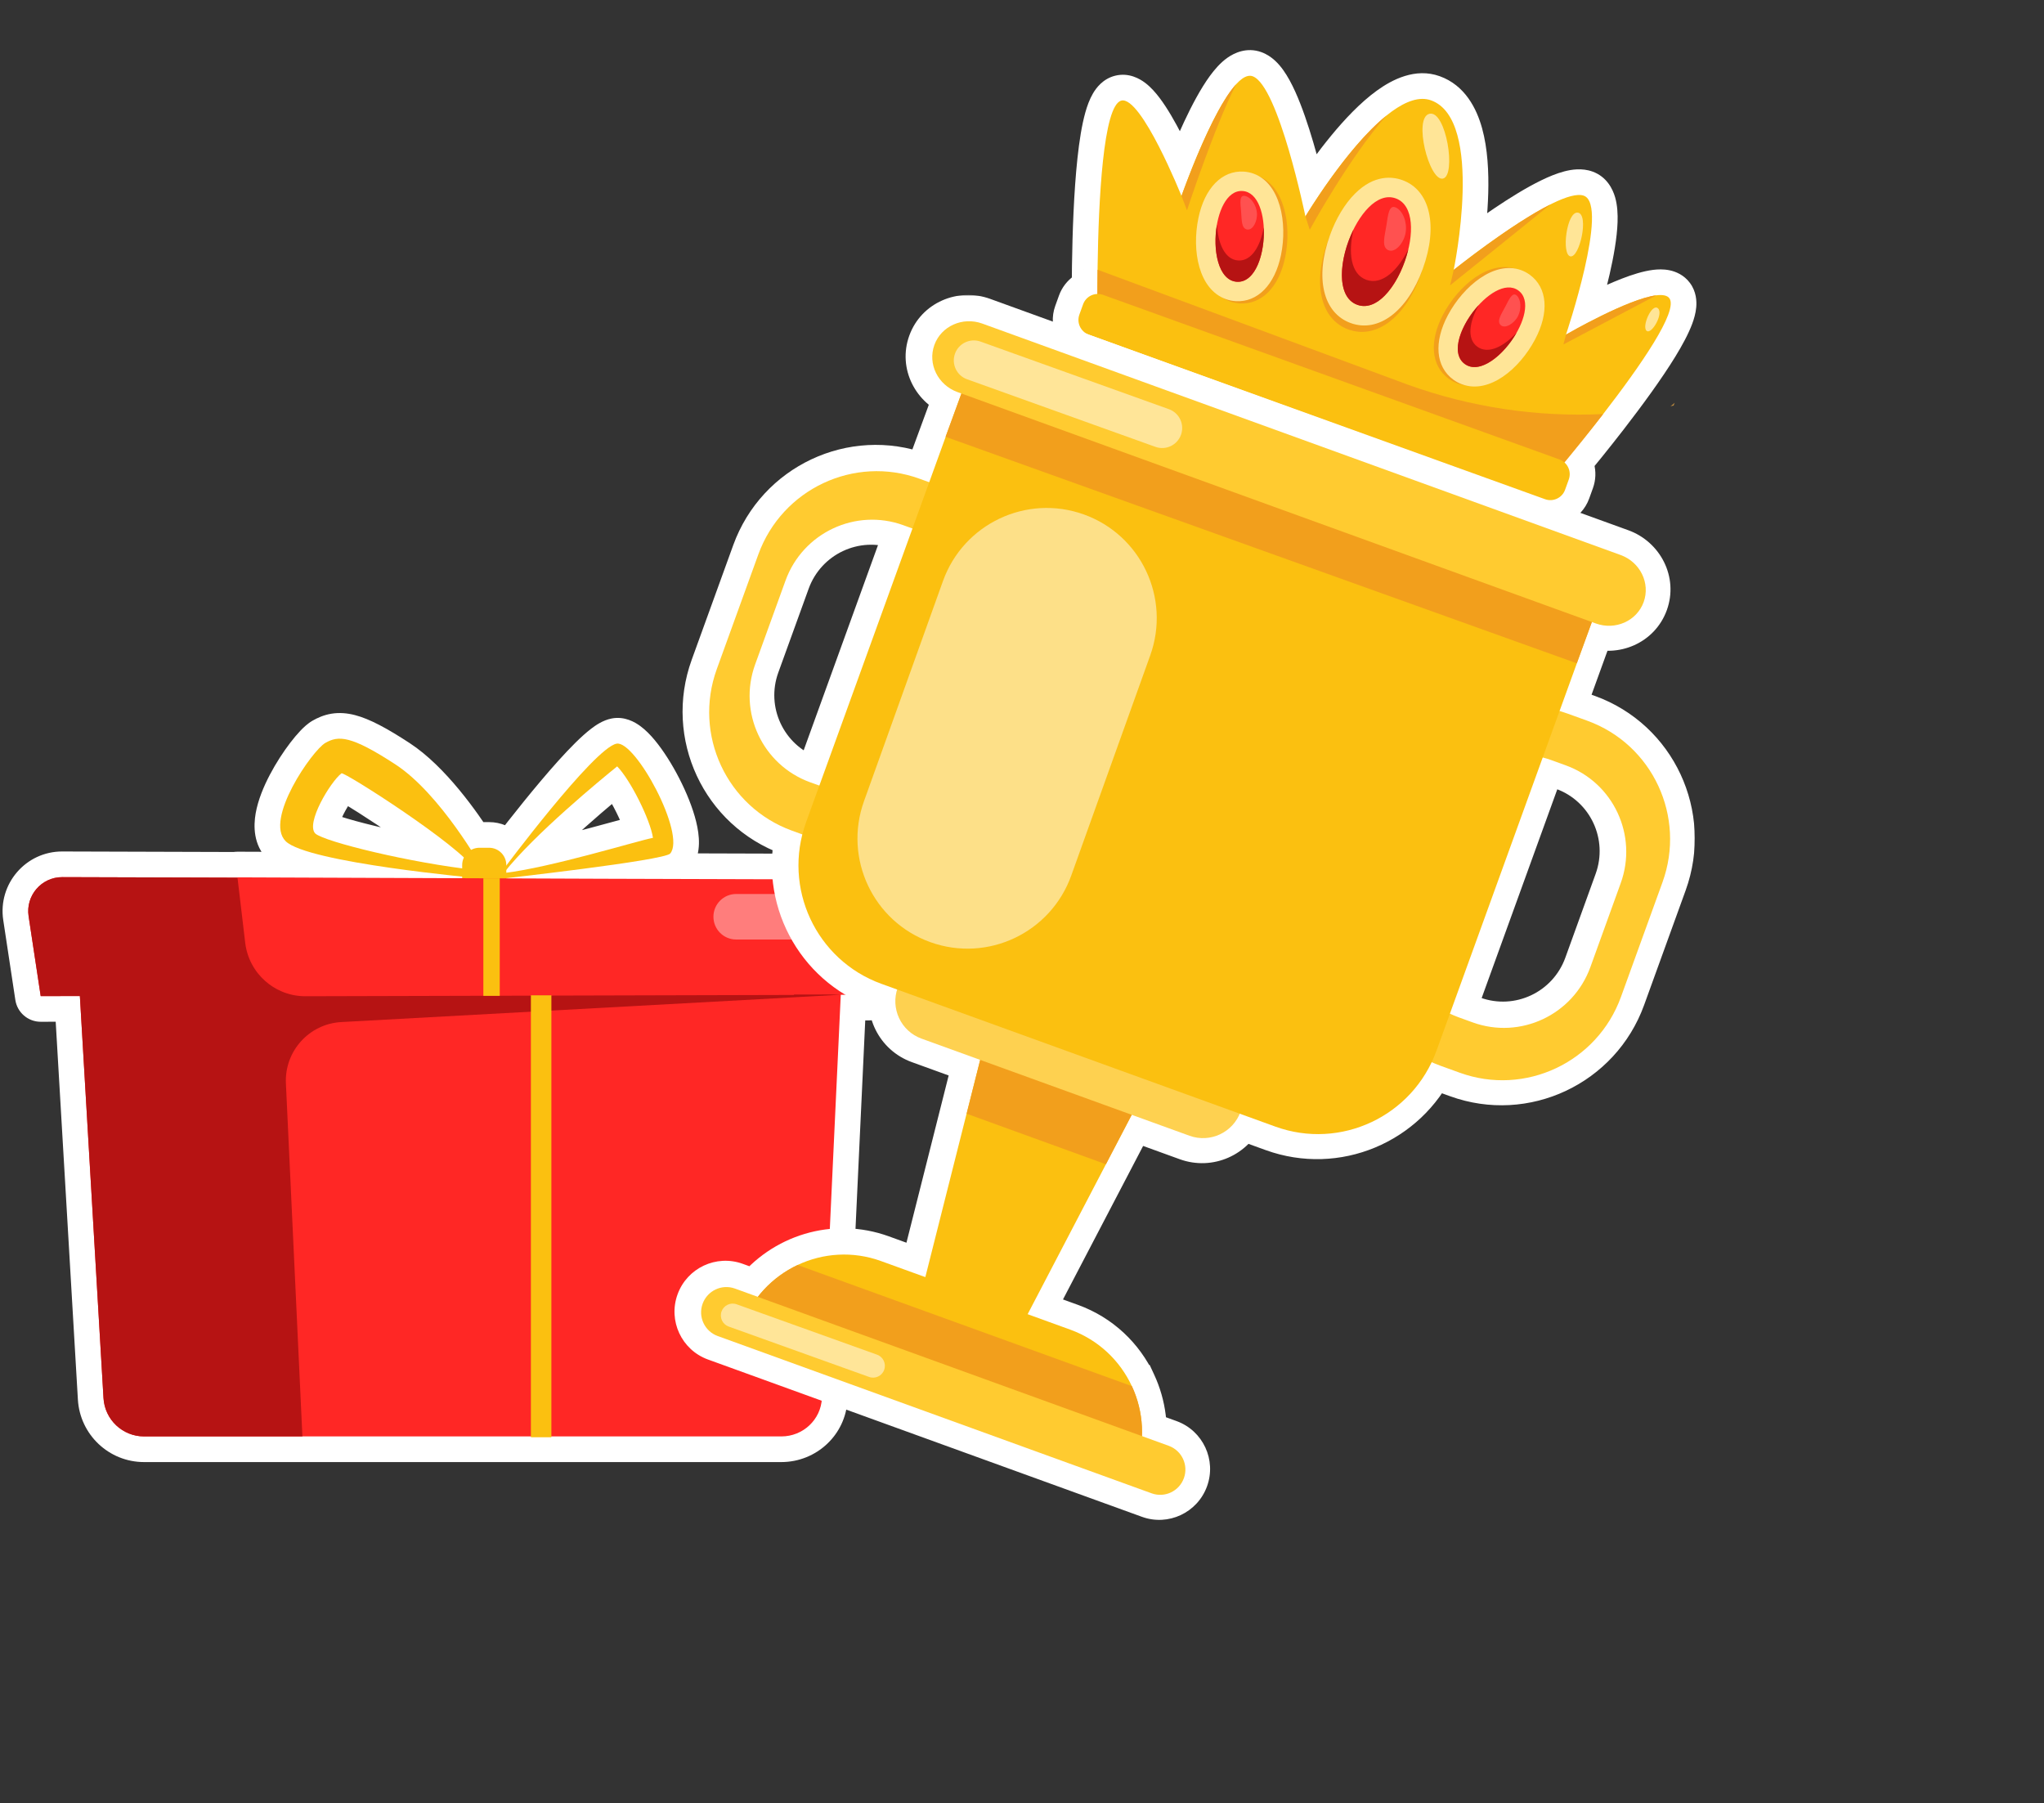 <?xml version="1.0" encoding="UTF-8"?> <svg xmlns="http://www.w3.org/2000/svg" width="797" height="703" viewBox="0 0 797 703" fill="none"><rect x="0" y="0" width="797" height="703" fill="#333333" stroke="none"/> <mask id="path-1-outside-1_125_106" maskUnits="userSpaceOnUse" x="390.991" y="-13.139" width="288.62" height="228.473" fill="black"> <rect fill="white" x="390.991" y="-13.139" width="288.62" height="228.473"></rect> <path fill-rule="evenodd" clip-rule="evenodd" d="M616.819 171.915C619.439 168.665 622.255 165.118 625.108 161.431C639.379 142.988 654.57 121.216 650.916 116.276C650.072 115.133 648.257 114.847 645.854 115.137C635.045 116.454 612.211 129.54 610.686 130.414L610.628 130.447L610.609 130.465C610.609 130.465 627.649 79.937 617.557 76.297C607.465 72.658 566.826 105.233 566.826 105.233C566.826 105.233 579.04 46.711 558.002 39.124C539.909 32.599 509.016 84.386 509.016 84.386C509.016 84.386 498.532 33.375 488.44 29.736C478.349 26.096 460.69 76.402 460.69 76.402C460.69 76.402 445.012 37.296 437.243 39.222C430.091 40.99 428.343 78.693 427.982 103.817C427.976 104.078 427.974 104.337 427.973 104.594C427.972 104.783 427.971 104.972 427.968 105.159C427.922 108.619 427.903 111.81 427.897 114.604C425.46 114.673 423.196 116.209 422.319 118.641L420.871 122.657C419.727 125.828 421.372 129.332 424.541 130.475L602.443 194.629C605.612 195.772 609.111 194.136 610.258 190.953L611.706 186.937C612.582 184.509 611.823 181.885 609.996 180.276C612.004 177.842 614.325 175.016 616.819 171.915Z"></path> </mask> <path fill-rule="evenodd" clip-rule="evenodd" d="M616.819 171.915C619.439 168.665 622.255 165.118 625.108 161.431C639.379 142.988 654.57 121.216 650.916 116.276C650.072 115.133 648.257 114.847 645.854 115.137C635.045 116.454 612.211 129.54 610.686 130.414L610.628 130.447L610.609 130.465C610.609 130.465 627.649 79.937 617.557 76.297C607.465 72.658 566.826 105.233 566.826 105.233C566.826 105.233 579.04 46.711 558.002 39.124C539.909 32.599 509.016 84.386 509.016 84.386C509.016 84.386 498.532 33.375 488.44 29.736C478.349 26.096 460.69 76.402 460.69 76.402C460.69 76.402 445.012 37.296 437.243 39.222C430.091 40.99 428.343 78.693 427.982 103.817C427.976 104.078 427.974 104.337 427.973 104.594C427.972 104.783 427.971 104.972 427.968 105.159C427.922 108.619 427.903 111.81 427.897 114.604C425.46 114.673 423.196 116.209 422.319 118.641L420.871 122.657C419.727 125.828 421.372 129.332 424.541 130.475L602.443 194.629C605.612 195.772 609.111 194.136 610.258 190.953L611.706 186.937C612.582 184.509 611.823 181.885 609.996 180.276C612.004 177.842 614.325 175.016 616.819 171.915Z" fill="white"></path> <path d="M625.108 161.431L633.016 167.552L633.017 167.551L625.108 161.431ZM616.819 171.915L609.034 165.639L609.026 165.648L616.819 171.915ZM650.916 116.276L642.873 122.219L642.877 122.223L650.916 116.276ZM645.854 115.137L644.656 105.209L644.644 105.21L645.854 115.137ZM610.686 130.414L615.655 139.092L615.658 139.09L610.686 130.414ZM610.628 130.447L605.659 121.769L604.609 122.37L603.733 123.204L610.628 130.447ZM610.609 130.465L601.133 127.27L617.504 137.708L610.609 130.465ZM566.826 105.233L557.037 103.19L551.346 130.457L573.08 113.036L566.826 105.233ZM509.016 84.386L499.221 86.399L504.407 111.632L517.604 89.509L509.016 84.386ZM460.69 76.402L451.408 80.123L461.311 104.824L470.126 79.714L460.69 76.402ZM437.243 39.222L439.642 48.93L439.65 48.928L437.243 39.222ZM427.982 103.817L437.979 104.063L437.981 104.012L437.981 103.961L427.982 103.817ZM427.973 104.594L417.973 104.541L417.973 104.541L427.973 104.594ZM427.968 105.159L417.969 104.999L417.969 105.013L417.969 105.027L427.968 105.159ZM427.897 114.604L428.179 124.601L437.874 124.327L437.897 114.628L427.897 114.604ZM609.996 180.276L602.282 173.913L596.121 181.382L603.387 187.781L609.996 180.276ZM617.2 155.311C614.394 158.936 611.62 162.431 609.034 165.639L624.604 178.191C627.257 174.9 630.115 171.3 633.016 167.552L617.2 155.311ZM642.877 122.223C641.275 120.057 641.474 118.077 641.478 118.034C641.492 117.86 641.475 118.227 641.068 119.313C640.27 121.443 638.658 124.566 636.207 128.566C631.373 136.457 624.276 146.165 617.199 155.312L633.017 167.551C640.21 158.254 647.845 147.855 653.261 139.014C655.935 134.649 658.328 130.249 659.796 126.332C660.522 124.394 661.204 122.105 661.406 119.723C661.597 117.472 661.472 113.731 658.956 110.33L642.877 122.223ZM647.052 125.065C647.692 124.988 647.552 125.088 646.94 124.961C646.267 124.822 644.371 124.245 642.873 122.219L658.959 110.334C656.617 107.164 653.391 105.873 650.999 105.377C648.668 104.894 646.419 104.996 644.656 105.209L647.052 125.065ZM615.658 139.09C616.361 138.687 622.227 135.326 629.181 131.925C632.663 130.223 636.3 128.568 639.622 127.283C643.101 125.937 645.622 125.239 647.063 125.064L644.644 105.21C640.681 105.693 636.295 107.125 632.405 108.631C628.358 110.196 624.164 112.115 620.396 113.958C612.849 117.648 606.536 121.266 605.714 121.737L615.658 139.09ZM615.597 139.125L615.655 139.092L605.716 121.736L605.659 121.769L615.597 139.125ZM617.504 137.708L617.523 137.69L603.733 123.204L603.714 123.222L617.504 137.708ZM614.165 85.704C611.064 84.586 610.447 82.094 610.549 82.446C610.622 82.699 610.809 83.756 610.735 85.957C610.59 90.228 609.581 96.135 608.12 102.513C606.688 108.763 604.94 114.963 603.536 119.637C602.837 121.964 602.23 123.89 601.801 125.228C601.586 125.896 601.416 126.416 601.301 126.765C601.243 126.939 601.2 127.07 601.171 127.155C601.157 127.198 601.147 127.229 601.14 127.248C601.137 127.258 601.135 127.264 601.134 127.268C601.133 127.27 601.133 127.271 601.133 127.271C601.132 127.271 601.133 127.271 601.133 127.271C601.133 127.27 601.133 127.27 610.609 130.465C620.084 133.661 620.085 133.66 620.085 133.658C620.085 133.658 620.086 133.656 620.086 133.655C620.087 133.652 620.089 133.648 620.09 133.644C620.093 133.635 620.097 133.624 620.102 133.609C620.112 133.58 620.126 133.538 620.143 133.485C620.179 133.379 620.23 133.226 620.294 133.029C620.424 132.635 620.61 132.066 620.842 131.346C621.304 129.906 621.95 127.857 622.691 125.39C624.167 120.476 626.048 113.816 627.615 106.979C629.152 100.269 630.512 92.863 630.723 86.636C630.827 83.588 630.69 80.101 629.763 76.894C628.865 73.785 626.573 68.918 620.949 66.89L614.165 85.704ZM566.826 105.233C573.08 113.036 573.08 113.036 573.08 113.036C573.08 113.036 573.079 113.037 573.08 113.036C573.08 113.036 573.081 113.035 573.083 113.034C573.086 113.032 573.091 113.027 573.099 113.021C573.115 113.008 573.14 112.988 573.175 112.96C573.245 112.905 573.352 112.82 573.494 112.707C573.778 112.482 574.202 112.148 574.749 111.72C575.843 110.865 577.427 109.641 579.361 108.179C583.241 105.248 588.481 101.405 593.992 97.696C599.563 93.945 605.138 90.516 609.745 88.277C612.066 87.148 613.821 86.481 615.006 86.171C616.531 85.773 615.819 86.301 614.165 85.704L620.949 66.89C616.772 65.384 612.583 66.133 609.953 66.82C606.984 67.596 603.909 68.876 601.001 70.29C595.149 73.134 588.673 77.167 582.823 81.105C576.912 85.084 571.361 89.158 567.306 92.221C565.273 93.757 563.603 95.048 562.435 95.96C561.851 96.417 561.392 96.778 561.076 97.029C560.918 97.154 560.795 97.252 560.711 97.319C560.668 97.353 560.635 97.379 560.612 97.398C560.6 97.407 560.591 97.415 560.584 97.42C560.581 97.423 560.578 97.425 560.576 97.427C560.575 97.427 560.574 97.428 560.573 97.429C560.572 97.43 560.572 97.43 566.826 105.233ZM554.61 48.531C555.302 48.781 557.126 49.925 558.619 55.321C560.044 60.472 560.508 67.351 560.307 74.752C560.109 82.018 559.293 89.155 558.51 94.529C558.121 97.201 557.746 99.401 557.47 100.919C557.333 101.678 557.221 102.264 557.145 102.652C557.107 102.845 557.078 102.989 557.059 103.08C557.05 103.126 557.044 103.158 557.04 103.176C557.038 103.185 557.037 103.191 557.036 103.194C557.036 103.195 557.036 103.195 557.036 103.194C557.036 103.194 557.036 103.193 557.036 103.193C557.037 103.191 557.037 103.19 566.826 105.233C576.615 107.276 576.616 107.274 576.616 107.272C576.616 107.271 576.617 107.268 576.617 107.266C576.618 107.262 576.619 107.257 576.62 107.251C576.623 107.239 576.626 107.224 576.63 107.205C576.638 107.167 576.648 107.115 576.662 107.05C576.688 106.918 576.725 106.733 576.772 106.496C576.864 106.023 576.994 105.345 577.149 104.488C577.46 102.776 577.874 100.345 578.301 97.412C579.151 91.576 580.074 83.608 580.3 75.296C580.522 67.118 580.096 57.943 577.894 49.987C575.76 42.276 571.222 33.261 561.395 29.717L554.61 48.531ZM509.016 84.386C517.604 89.509 517.604 89.51 517.603 89.511C517.603 89.511 517.603 89.512 517.603 89.512C517.603 89.512 517.603 89.511 517.604 89.51C517.605 89.507 517.609 89.502 517.614 89.493C517.625 89.475 517.643 89.445 517.668 89.404C517.718 89.321 517.796 89.191 517.902 89.018C518.113 88.672 518.433 88.152 518.851 87.486C519.687 86.153 520.911 84.239 522.438 81.956C525.508 77.366 529.734 71.387 534.445 65.663C539.237 59.841 544.159 54.742 548.578 51.545C553.548 47.948 555.095 48.706 554.61 48.531L561.395 29.717C551.863 26.28 542.763 31.065 536.852 35.343C530.389 40.02 524.196 46.644 519.003 52.953C513.73 59.36 509.102 65.921 505.814 70.837C504.162 73.306 502.831 75.387 501.907 76.861C501.445 77.598 501.083 78.185 500.834 78.594C500.709 78.798 500.611 78.959 500.543 79.071C500.509 79.128 500.483 79.172 500.464 79.204C500.454 79.22 500.446 79.233 500.44 79.243C500.437 79.248 500.435 79.252 500.433 79.255C500.432 79.257 500.431 79.259 500.43 79.26C500.429 79.261 500.428 79.263 509.016 84.386ZM485.048 39.143C483.393 38.546 483.182 37.685 484.101 38.964C484.816 39.959 485.74 41.592 486.807 43.942C488.923 48.606 491.025 54.804 492.919 61.246C494.792 67.618 496.372 73.92 497.487 78.653C498.043 81.012 498.48 82.965 498.777 84.322C498.925 85 499.038 85.528 499.113 85.882C499.15 86.06 499.178 86.193 499.196 86.28C499.206 86.324 499.212 86.356 499.216 86.376C499.218 86.386 499.22 86.393 499.221 86.397C499.221 86.398 499.221 86.4 499.221 86.4C499.221 86.4 499.221 86.4 499.221 86.4C499.221 86.4 499.221 86.399 509.016 84.386C518.812 82.373 518.811 82.372 518.811 82.371C518.811 82.37 518.811 82.368 518.81 82.367C518.81 82.364 518.809 82.361 518.808 82.357C518.807 82.348 518.804 82.337 518.801 82.322C518.795 82.293 518.787 82.252 518.776 82.199C518.753 82.093 518.721 81.939 518.68 81.742C518.596 81.347 518.474 80.776 518.316 80.052C517.999 78.605 517.538 76.544 516.954 74.064C515.788 69.119 514.116 62.441 512.107 55.605C510.118 48.84 507.708 41.603 505.019 35.678C503.684 32.734 502.133 29.785 500.343 27.294C498.757 25.086 496.01 21.835 491.833 20.329L485.048 39.143ZM460.69 76.402C470.126 79.714 470.125 79.715 470.125 79.716C470.125 79.715 470.125 79.716 470.125 79.716C470.125 79.715 470.126 79.714 470.126 79.713C470.127 79.709 470.13 79.702 470.133 79.693C470.14 79.674 470.151 79.643 470.166 79.601C470.196 79.516 470.242 79.386 470.304 79.213C470.428 78.868 470.614 78.354 470.856 77.695C471.34 76.377 472.046 74.487 472.926 72.225C474.694 67.683 477.127 61.732 479.837 55.945C482.604 50.037 485.43 44.799 487.919 41.395C488.515 40.581 489.027 39.96 489.448 39.508C489.655 39.286 489.822 39.124 489.947 39.011C490.074 38.897 490.137 38.852 490.135 38.853C490.134 38.854 490.037 38.924 489.841 39.02C489.645 39.117 489.315 39.257 488.859 39.37C487.865 39.614 486.492 39.664 485.048 39.143L491.833 20.329C486.143 18.277 481.25 20.636 478.566 22.539C475.83 24.479 473.564 27.143 471.775 29.589C468.115 34.594 464.634 41.25 461.725 47.464C458.758 53.798 456.146 60.196 454.288 64.972C453.355 67.37 452.603 69.382 452.082 70.8C451.821 71.51 451.618 72.073 451.478 72.463C451.408 72.658 451.354 72.81 451.316 72.915C451.298 72.968 451.283 73.009 451.273 73.038C451.267 73.053 451.263 73.065 451.26 73.073C451.259 73.078 451.258 73.081 451.257 73.084C451.256 73.085 451.256 73.087 451.255 73.088C451.255 73.089 451.255 73.09 460.69 76.402ZM439.65 48.928C437.931 49.355 436.487 49.097 435.623 48.809C435.205 48.669 434.907 48.52 434.733 48.422C434.557 48.324 434.465 48.255 434.456 48.248C434.453 48.246 434.627 48.381 434.971 48.751C435.304 49.109 435.716 49.599 436.202 50.243C438.236 52.938 440.612 57.032 442.982 61.653C445.301 66.175 447.414 70.802 448.958 74.331C449.726 76.087 450.345 77.552 450.77 78.571C450.982 79.08 451.145 79.477 451.254 79.743C451.308 79.875 451.348 79.975 451.374 80.039C451.387 80.072 451.397 80.095 451.402 80.109C451.405 80.116 451.407 80.121 451.408 80.123C451.409 80.124 451.409 80.125 451.409 80.125C451.409 80.125 451.409 80.125 451.409 80.125C451.409 80.124 451.408 80.123 460.69 76.402C469.972 72.681 469.971 72.68 469.971 72.679C469.971 72.678 469.97 72.677 469.97 72.676C469.969 72.673 469.968 72.67 469.966 72.667C469.963 72.66 469.96 72.65 469.955 72.639C469.945 72.615 469.932 72.582 469.915 72.541C469.882 72.457 469.833 72.337 469.77 72.184C469.645 71.878 469.464 71.436 469.232 70.88C468.769 69.768 468.103 68.193 467.28 66.313C465.642 62.569 463.349 57.54 460.778 52.526C458.257 47.612 455.257 42.291 452.166 38.195C450.654 36.191 448.754 33.982 446.506 32.286C444.517 30.784 440.235 28.177 434.836 29.516L439.65 48.928ZM437.981 103.961C438.161 91.479 438.683 76.145 440.008 63.831C440.678 57.61 441.508 52.602 442.455 49.237C442.94 47.516 443.319 46.727 443.431 46.536C443.714 46.053 442.711 48.172 439.642 48.93L434.844 29.514C429.987 30.715 427.365 34.398 426.182 36.414C424.828 38.721 423.894 41.364 423.203 43.819C421.8 48.805 420.83 55.125 420.123 61.691C418.696 74.951 418.165 91.031 417.983 103.674L437.981 103.961ZM437.973 104.646C437.974 104.374 437.976 104.212 437.979 104.063L417.985 103.571C417.976 103.945 417.975 104.3 417.973 104.541L437.973 104.646ZM437.967 105.32C437.971 105.069 437.972 104.826 437.973 104.646L417.973 104.541C417.972 104.74 417.971 104.874 417.969 104.999L437.967 105.32ZM437.897 114.628C437.903 111.86 437.922 108.706 437.967 105.292L417.969 105.027C417.922 108.531 417.904 111.76 417.897 114.581L437.897 114.628ZM431.726 122.034C431.161 123.599 429.712 124.557 428.179 124.601L427.614 104.608C421.208 104.79 415.231 108.819 412.912 115.249L431.726 122.034ZM430.278 126.049L431.726 122.034L412.912 115.249L411.464 119.264L430.278 126.049ZM427.934 121.068C429.967 121.801 431.005 124.032 430.278 126.049L411.464 119.264C408.449 127.624 412.777 136.863 421.149 139.882L427.934 121.068ZM605.835 185.222L427.934 121.068L421.149 139.882L599.051 204.036L605.835 185.222ZM600.851 187.56C601.579 185.543 603.814 184.493 605.835 185.222L599.051 204.036C607.41 207.051 616.642 202.728 619.666 194.345L600.851 187.56ZM602.299 183.545L600.851 187.56L619.666 194.345L621.113 190.33L602.299 183.545ZM603.387 187.781C602.238 186.769 601.735 185.109 602.299 183.545L621.113 190.33C623.429 183.908 621.408 177.001 616.605 172.771L603.387 187.781ZM609.026 165.648C606.571 168.701 604.28 171.49 602.282 173.913L617.71 186.639C619.727 184.194 622.08 181.331 624.612 178.181L609.026 165.648Z" fill="white" mask="url(#path-1-outside-1_125_106)"></path> <path d="M625.108 161.431C622.255 165.118 619.439 168.665 616.819 171.915C613.872 175.58 611.164 178.862 608.932 181.565C608.687 181.858 608.442 182.15 608.212 182.436C604.812 186.51 602.668 189.004 602.668 189.004L427.969 126.004C427.969 126.004 427.913 123.238 427.904 118.685C427.899 118.277 427.902 117.845 427.894 117.41C427.894 114.03 427.906 109.84 427.968 105.159C427.975 104.717 427.971 104.271 427.982 103.817C428.343 78.693 430.091 40.99 437.243 39.222C445.012 37.296 460.69 76.402 460.69 76.402C460.69 76.402 478.349 26.096 488.44 29.736C498.532 33.375 509.016 84.386 509.016 84.386C509.016 84.386 539.909 32.599 558.002 39.124C579.04 46.711 566.826 105.233 566.826 105.233C566.826 105.233 607.465 72.658 617.557 76.297C627.649 79.937 610.609 130.465 610.609 130.465L610.628 130.447C611.46 129.971 634.868 116.476 645.854 115.137C648.257 114.847 650.072 115.133 650.916 116.276C654.57 121.216 639.379 142.988 625.108 161.431Z" fill="#FBC010"></path> <path d="M525.786 128.461C514.963 124.559 511.704 110.775 517.691 94.174C520.027 87.696 523.463 81.97 527.381 78.044C535.042 70.359 542.261 71.4 545.891 72.709C556.713 76.611 559.94 90.485 553.901 107.232C547.914 123.833 536.608 132.364 525.786 128.461Z" fill="#F29F1C"></path> <path d="M526.686 125.964C515.864 122.062 512.605 108.278 518.591 91.677C520.927 85.199 524.364 79.473 528.281 75.547C535.946 67.851 543.161 68.903 546.791 70.212C557.614 74.114 560.84 87.988 554.801 104.735C548.814 121.336 537.508 129.867 526.686 125.964Z" fill="#FFE597"></path> <path d="M544.219 77.342C529.7 72.106 514.512 113.516 529.257 118.834C544.002 124.151 558.739 82.578 544.219 77.342Z" fill="#FF2725"></path> <path d="M532.769 109.093C526.588 106.864 525.677 98.299 527.764 89.482C522.213 100.685 520.746 115.777 529.253 118.845C537.76 121.913 546.263 109.358 549.139 97.19C545.123 105.299 538.95 111.322 532.769 109.093Z" fill="#B61313"></path> <path d="M479.604 117.489C469.085 113.695 466.256 98.72 468.911 85.9C471.326 74.201 478.096 67.262 486.56 67.772C487.877 67.853 489.156 68.111 490.381 68.553C500.832 72.322 503.711 87.722 501.115 100.309C498.721 111.914 491.957 118.804 483.47 118.285C482.141 118.2 480.84 117.935 479.604 117.489Z" fill="#F29F1C"></path> <path d="M477.974 116.621C467.455 112.828 464.626 97.852 467.281 85.032C469.696 73.333 476.466 66.394 484.93 66.905C486.247 66.986 487.526 67.243 488.751 67.685C499.202 71.454 502.081 86.855 499.485 99.442C497.091 111.047 490.327 117.937 481.84 117.418C480.507 117.344 479.21 117.067 477.974 116.621Z" fill="#FFE597"></path> <path d="M484.476 74.468C472.087 73.712 469.728 109.097 482.305 109.858C494.879 110.63 496.865 75.225 484.476 74.468Z" fill="#FF2725"></path> <path d="M482.812 101.551C477.544 101.227 474.901 94.821 474.513 87.551C472.757 97.455 475.033 109.422 482.305 109.858C489.562 110.302 493.29 98.695 492.755 88.664C491.479 95.83 488.084 101.863 482.812 101.551Z" fill="#B61313"></path> <path d="M568.341 149.489C578.86 153.282 590.596 143.559 596.735 131.995C602.342 121.447 601.559 111.785 594.717 106.775C593.663 106.001 592.503 105.379 591.278 104.938C580.826 101.169 568.781 111.187 562.746 122.534C557.182 132.996 557.993 142.618 564.857 147.635C565.945 148.421 567.105 149.043 568.341 149.489Z" fill="#F29F1C"></path> <path d="M570.15 149.862C580.669 153.655 592.405 143.932 598.543 132.368C604.151 121.82 603.368 112.158 596.526 107.148C595.471 106.374 594.311 105.752 593.086 105.311C582.635 101.542 570.589 111.56 564.554 122.907C558.991 133.369 559.801 142.99 566.666 148.008C567.738 148.801 568.914 149.416 570.15 149.862Z" fill="#FFE597"></path> <path d="M592.048 113.261C602.068 120.586 581.301 149.332 571.132 141.891C560.959 134.46 582.039 105.94 592.048 113.261Z" fill="#FF2725"></path> <path d="M576.044 135.172C580.306 138.285 586.429 135.041 591.368 129.691C586.398 138.436 577.009 146.196 571.132 141.891C565.262 137.601 569.8 126.286 576.614 118.906C573.023 125.237 571.786 132.048 576.044 135.172Z" fill="#B61313"></path> <path d="M557.397 44.359C550.907 45.806 557.277 70.752 562.622 69.629C567.956 68.502 563.888 42.912 557.397 44.359Z" fill="#FFE597"></path> <path d="M615.263 82.906C610.862 82.221 608.74 99.338 612.342 99.951C615.959 100.556 619.664 83.59 615.263 82.906Z" fill="#FFE597"></path> <path d="M646.437 120.177C644.052 118.198 640.086 127.33 642.033 128.973C643.977 130.627 648.822 122.156 646.437 120.177Z" fill="#FFE597"></path> <path d="M481.985 32.847C472.232 43.515 460.69 76.402 460.69 76.402C462.839 81.994 462.839 81.994 462.839 81.994C462.839 81.994 473.422 49.689 481.985 32.847Z" fill="#F29F1C"></path> <path d="M540.607 45.065C524.933 57.715 509.016 84.386 509.016 84.386C510.698 89.581 510.698 89.581 510.698 89.581C510.698 89.581 526.108 61.393 540.607 45.065Z" fill="#F29F1C"></path> <path d="M604.636 79.658C588.975 87.483 566.826 105.233 566.826 105.233C565.986 109.112 565.416 111.257 565.416 111.257C565.416 111.257 592.289 89.669 604.636 79.658Z" fill="#F29F1C"></path> <path d="M625.108 161.431C622.254 165.118 619.439 168.665 616.819 171.915C613.872 175.58 611.164 178.862 608.932 181.565C607.747 182.281 606.955 182.822 606.682 183.155L427.904 118.685C427.899 118.276 427.902 117.845 427.893 117.41C427.893 114.029 427.906 109.84 427.968 105.159L548.881 149.957C573.426 158.809 599.374 162.675 625.108 161.431Z" fill="#F29F1C"></path> <path d="M652.976 157.017L652.57 158.142C652.171 158.227 651.765 158.296 651.359 158.366C652.14 157.821 652.688 157.358 652.976 157.017Z" fill="#BF8C3F"></path> <path d="M602.443 194.629L424.541 130.475C421.372 129.332 419.727 125.828 420.871 122.657L422.319 118.641C423.463 115.47 426.965 113.822 430.134 114.965L608.036 179.119C611.205 180.262 612.85 183.766 611.706 186.937L610.258 190.953C609.111 194.136 605.612 195.772 602.443 194.629Z" fill="#FBC010"></path> <path d="M645.853 115.137L609.611 134.287L610.608 130.465L610.628 130.447C611.459 129.971 634.868 116.475 645.853 115.137Z" fill="#F29F1C"></path> <path opacity="0.5" d="M541.287 97.523C538.574 96.24 539.965 91.962 540.582 87.927C541.203 83.88 541.583 79.62 544.292 80.914C547.004 82.197 548.722 86.554 548.101 90.6C547.495 94.64 543.999 98.806 541.287 97.523Z" fill="#FF7D7C"></path> <path opacity="0.5" d="M585.13 126.742C583.454 125.121 585.529 122.323 586.978 119.503C588.431 116.672 589.768 113.633 591.444 115.254C593.12 116.876 593.31 120.503 591.857 123.335C590.413 126.144 586.81 128.352 585.13 126.742Z" fill="#FF7D7C"></path> <path opacity="0.5" d="M486.227 89.475C483.944 89.008 484.207 85.531 483.926 82.367C483.645 79.202 483.14 75.919 485.434 76.39C487.716 76.857 489.82 79.828 490.101 82.992C490.371 86.152 488.509 89.942 486.227 89.475Z" fill="#FF7D7C"></path> <mask id="path-29-outside-2_125_106" maskUnits="userSpaceOnUse" x="0" y="277" width="352" height="294" fill="black"> <rect fill="white" y="277" width="352" height="294"></rect> <path fill-rule="evenodd" clip-rule="evenodd" d="M126.871 289.638C131.966 286.742 136.768 286.654 154.26 298.082C166.322 305.963 177.752 322.104 183.685 331.364C184.65 330.829 185.76 330.524 186.942 330.524H190.691C194.407 330.524 197.418 333.54 197.418 337.261V337.446C204.192 328.488 232.577 291.483 240.392 289.942C247.699 288.503 267.616 325.343 261.33 332.774C259.289 335.185 209.664 340.982 197.418 342.379V342.463L235.125 342.608L329.074 342.89L329.064 342.98C336.559 343.301 342.335 349.837 341.661 357.391L338.945 387.832L327.833 387.862L320.479 545.161C320.09 553.483 313.121 560.033 304.656 560.033H299.45H56.166C47.78 560.033 40.847 553.483 40.355 545.095L31.147 388.336L15.869 388.368L11.152 357.217C9.936 349.182 16.158 341.952 24.268 341.975L92.605 342.18L92.591 342.061L180.214 342.397V341.778C163.486 340.051 118.206 334.803 111.381 327.959C102.98 319.536 121.774 292.532 126.871 289.638ZM133.154 301.498C134.126 300.95 167.757 322.225 180.895 334.303C180.459 335.196 180.214 336.2 180.214 337.261V338.568C155.943 335.388 126.334 327.991 122.958 324.987C119.073 321.107 128.744 304.939 133.154 301.498ZM197.418 339.138V340.274C210.637 338.528 229.823 333.281 242.63 329.778C248.114 328.278 252.429 327.098 254.604 326.65C253.579 319.622 245.808 304.068 240.65 298.797C235.033 303.325 209.607 324.182 197.418 339.138Z"></path> </mask> <path fill-rule="evenodd" clip-rule="evenodd" d="M126.871 289.638C131.966 286.742 136.768 286.654 154.26 298.082C166.322 305.963 177.752 322.104 183.685 331.364C184.65 330.829 185.76 330.524 186.942 330.524H190.691C194.407 330.524 197.418 333.54 197.418 337.261V337.446C204.192 328.488 232.577 291.483 240.392 289.942C247.699 288.503 267.616 325.343 261.33 332.774C259.289 335.185 209.664 340.982 197.418 342.379V342.463L235.125 342.608L329.074 342.89L329.064 342.98C336.559 343.301 342.335 349.837 341.661 357.391L338.945 387.832L327.833 387.862L320.479 545.161C320.09 553.483 313.121 560.033 304.656 560.033H299.45H56.166C47.78 560.033 40.847 553.483 40.355 545.095L31.147 388.336L15.869 388.368L11.152 357.217C9.936 349.182 16.158 341.952 24.268 341.975L92.605 342.18L92.591 342.061L180.214 342.397V341.778C163.486 340.051 118.206 334.803 111.381 327.959C102.98 319.536 121.774 292.532 126.871 289.638ZM133.154 301.498C134.126 300.95 167.757 322.225 180.895 334.303C180.459 335.196 180.214 336.2 180.214 337.261V338.568C155.943 335.388 126.334 327.991 122.958 324.987C119.073 321.107 128.744 304.939 133.154 301.498ZM197.418 339.138V340.274C210.637 338.528 229.823 333.281 242.63 329.778C248.114 328.278 252.429 327.098 254.604 326.65C253.579 319.622 245.808 304.068 240.65 298.797C235.033 303.325 209.607 324.182 197.418 339.138Z" fill="white"></path> <path d="M154.26 298.082L148.79 306.454L148.791 306.454L154.26 298.082ZM126.871 289.638L131.809 298.333L131.811 298.332L126.871 289.638ZM183.685 331.364L175.265 336.759C178.112 341.203 183.923 342.669 188.538 340.108L183.685 331.364ZM197.418 337.446H187.418C187.418 341.743 190.163 345.56 194.237 346.927C198.311 348.293 202.803 346.905 205.395 343.477L197.418 337.446ZM240.392 289.942L238.458 280.131L238.457 280.131L240.392 289.942ZM261.33 332.774L268.963 339.234L268.965 339.232L261.33 332.774ZM197.418 342.379L196.285 332.444C191.233 333.02 187.418 337.295 187.418 342.379H197.418ZM197.418 342.463H187.418C187.418 347.971 191.872 352.442 197.38 352.463L197.418 342.463ZM235.125 342.608L235.087 352.608L235.095 352.608L235.125 342.608ZM329.074 342.89L339.014 343.981C339.324 341.161 338.421 338.342 336.531 336.227C334.641 334.112 331.941 332.899 329.104 332.89L329.074 342.89ZM329.064 342.98L319.124 341.889C318.822 344.64 319.673 347.394 321.476 349.494C323.279 351.594 325.871 352.853 328.636 352.971L329.064 342.98ZM341.661 357.391L331.7 356.502L331.7 356.503L341.661 357.391ZM338.945 387.832L338.972 397.832C344.14 397.819 348.446 393.869 348.905 388.721L338.945 387.832ZM327.833 387.862L327.806 377.862C322.475 377.877 318.092 382.07 317.843 387.395L327.833 387.862ZM320.479 545.161L330.468 545.629L330.468 545.628L320.479 545.161ZM40.355 545.095L30.372 545.681L30.372 545.681L40.355 545.095ZM31.147 388.336L41.13 387.75C40.819 382.456 36.429 378.325 31.126 378.336L31.147 388.336ZM15.869 388.368L5.982 389.865C6.723 394.762 10.937 398.378 15.89 398.368L15.869 388.368ZM11.152 357.217L1.265 358.714L1.265 358.715L11.152 357.217ZM24.268 341.975L24.297 331.975L24.297 331.975L24.268 341.975ZM92.605 342.18L92.575 352.18C95.434 352.188 98.16 350.973 100.064 348.84C101.968 346.708 102.869 343.862 102.538 341.023L92.605 342.18ZM92.591 342.061L92.629 332.061C89.769 332.05 87.041 333.264 85.135 335.397C83.229 337.53 82.327 340.377 82.658 343.218L92.591 342.061ZM180.214 342.397L180.175 352.397C182.834 352.407 185.388 351.358 187.271 349.482C189.155 347.605 190.214 345.056 190.214 342.397H180.214ZM180.214 341.778H190.214C190.214 336.652 186.339 332.357 181.24 331.83L180.214 341.778ZM111.381 327.959L118.462 320.898L118.461 320.897L111.381 327.959ZM180.895 334.303L189.88 338.694C191.823 334.717 190.921 329.936 187.663 326.941L180.895 334.303ZM133.154 301.498L128.239 292.79C127.807 293.033 127.394 293.309 127.003 293.614L133.154 301.498ZM180.214 338.568L178.915 348.483C181.769 348.857 184.646 347.983 186.81 346.084C188.973 344.186 190.214 341.447 190.214 338.568H180.214ZM122.958 324.987L115.891 332.062C116.027 332.198 116.167 332.33 116.31 332.457L122.958 324.987ZM197.418 340.274H187.418C187.418 343.155 188.66 345.895 190.826 347.794C192.992 349.693 195.872 350.565 198.728 350.188L197.418 340.274ZM197.418 339.138L189.666 332.82C188.212 334.605 187.418 336.836 187.418 339.138H197.418ZM242.63 329.778L245.268 339.424L245.268 339.424L242.63 329.778ZM254.604 326.65L256.623 336.444C261.81 335.375 265.264 330.447 264.5 325.206L254.604 326.65ZM240.65 298.797L247.798 291.803C244.195 288.122 238.386 287.779 234.375 291.011L240.65 298.797ZM159.73 289.711C150.923 283.957 144.168 280.299 138.429 278.809C135.333 278.006 132.281 277.757 129.217 278.261C126.185 278.76 123.775 279.895 121.93 280.944L131.811 298.332C132.513 297.933 132.614 297.971 132.463 297.996C132.279 298.026 132.476 297.927 133.404 298.168C135.714 298.767 140.105 300.779 148.79 306.454L159.73 289.711ZM192.105 325.97C186.211 316.771 173.786 298.894 159.729 289.711L148.791 306.454C158.858 313.031 169.292 327.436 175.265 336.759L192.105 325.97ZM186.942 320.524C184.018 320.524 181.243 321.282 178.831 322.621L188.538 340.108C188.057 340.375 187.502 340.524 186.942 340.524V320.524ZM190.691 320.524H186.942V340.524H190.691V320.524ZM207.418 337.261C207.418 328.031 199.944 320.524 190.691 320.524V340.524C188.87 340.524 187.418 339.048 187.418 337.261H207.418ZM207.418 337.446V337.261H187.418V337.446H207.418ZM238.457 280.131C235.027 280.808 232.142 282.861 230.501 284.118C228.49 285.658 226.376 287.591 224.298 289.647C220.119 293.783 215.404 299.096 210.874 304.461C201.779 315.232 192.861 326.893 189.442 331.415L205.395 343.477C208.749 339.041 217.411 327.72 226.155 317.364C230.544 312.166 234.814 307.379 238.367 303.863C240.155 302.093 241.594 300.813 242.658 299.999C244.091 298.902 243.802 299.463 242.326 299.754L238.457 280.131ZM268.965 339.232C271.867 335.801 272.464 331.731 272.532 328.99C272.605 326.065 272.116 323.077 271.451 320.363C270.109 314.892 267.633 308.883 264.857 303.469C262.077 298.047 258.716 292.679 255.323 288.593C253.656 286.586 251.681 284.522 249.478 282.941C247.689 281.657 243.604 279.117 238.458 280.131L242.325 299.754C239.006 300.408 237.142 298.704 237.816 299.189C238.076 299.375 238.808 300.011 239.937 301.371C242.137 304.02 244.733 308.057 247.06 312.595C249.391 317.139 251.172 321.643 252.026 325.125C252.458 326.887 252.551 327.985 252.538 328.492C252.521 329.182 252.364 327.889 253.696 326.315L268.965 339.232ZM198.552 352.315C204.692 351.614 220.245 349.806 234.545 347.866C241.677 346.899 248.611 345.883 253.941 344.944C256.581 344.478 259.001 344.002 260.914 343.526C261.847 343.294 262.884 343.007 263.849 342.654C264.326 342.479 264.984 342.217 265.687 341.844C266.199 341.573 267.658 340.776 268.963 339.234L253.697 326.313C254.875 324.922 256.113 324.283 256.317 324.175C256.532 324.061 256.699 323.986 256.793 323.946C256.891 323.904 256.954 323.88 256.972 323.874C256.98 323.871 256.729 323.957 256.087 324.117C254.847 324.426 252.96 324.808 250.469 325.247C245.537 326.117 238.916 327.09 231.856 328.048C217.772 329.958 202.39 331.747 196.285 332.444L198.552 352.315ZM207.418 342.463V342.379H187.418V342.463H207.418ZM235.163 332.608L197.457 332.463L197.38 352.463L235.087 352.608L235.163 332.608ZM329.104 332.89L235.155 332.608L235.095 352.608L329.044 352.89L329.104 332.89ZM339.004 344.071L339.014 343.981L319.134 341.799L319.124 341.889L339.004 344.071ZM351.621 358.28C352.803 345.035 342.676 333.554 329.492 332.989L328.636 352.971C330.442 353.048 331.866 354.64 331.7 356.502L351.621 358.28ZM348.905 388.721L351.621 358.28L331.7 356.503L328.984 386.944L348.905 388.721ZM327.859 397.862L338.972 397.832L338.918 377.833L327.806 377.862L327.859 397.862ZM330.468 545.628L337.822 388.329L317.843 387.395L310.49 544.694L330.468 545.628ZM304.656 570.033C318.322 570.033 329.822 559.425 330.468 545.629L310.49 544.693C310.357 547.541 307.92 550.033 304.656 550.033V570.033ZM299.45 570.033H304.656V550.033H299.45V570.033ZM56.166 570.033H299.45V550.033H56.166V570.033ZM30.372 545.681C31.174 559.338 42.468 570.033 56.166 570.033V550.033C53.093 550.033 50.52 547.628 50.337 544.508L30.372 545.681ZM21.164 388.922L30.372 545.681L50.337 544.508L41.13 387.75L21.164 388.922ZM15.89 398.368L31.168 398.336L31.126 378.336L15.848 378.368L15.89 398.368ZM1.265 358.715L5.982 389.865L25.756 386.871L21.04 355.72L1.265 358.715ZM24.297 331.975C10.032 331.934 -0.866 344.641 1.265 358.714L21.04 355.72C20.737 353.723 22.284 351.97 24.238 351.975L24.297 331.975ZM92.635 332.18L24.297 331.975L24.238 351.975L92.575 352.18L92.635 332.18ZM82.658 343.218L82.672 343.337L102.538 341.023L102.524 340.903L82.658 343.218ZM180.252 332.397L92.629 332.061L92.553 352.061L180.175 352.397L180.252 332.397ZM170.214 341.778V342.397H190.214V341.778H170.214ZM104.3 335.02C106.583 337.31 109.538 338.749 111.765 339.677C114.241 340.709 117.09 341.613 120.047 342.415C125.978 344.022 133.172 345.437 140.436 346.651C155.01 349.086 170.757 350.855 179.187 351.725L181.24 331.83C172.943 330.974 157.685 329.256 143.732 326.924C136.731 325.755 130.28 324.466 125.279 323.111C122.77 322.431 120.831 321.788 119.459 321.217C117.838 320.541 117.884 320.319 118.462 320.898L104.3 335.02ZM121.932 280.942C119.963 282.061 118.282 283.694 117.165 284.864C115.865 286.225 114.508 287.844 113.175 289.588C110.509 293.075 107.633 297.46 105.21 302.078C102.84 306.594 100.605 311.891 99.691 317.096C98.835 321.971 98.727 329.432 104.3 335.02L118.461 320.897C119.834 322.274 118.925 323.201 119.39 320.554C119.797 318.236 121.003 315.022 122.919 311.372C124.781 307.825 127.034 304.39 129.063 301.736C130.077 300.41 130.958 299.379 131.63 298.676C132.483 297.782 132.504 297.938 131.809 298.333L121.932 280.942ZM187.663 326.941C180.461 320.32 168.185 311.607 157.997 304.837C152.819 301.396 147.986 298.328 144.337 296.129C142.532 295.041 140.913 294.103 139.645 293.428C139.043 293.108 138.322 292.74 137.615 292.439C137.299 292.305 136.671 292.048 135.902 291.844C135.534 291.746 134.796 291.568 133.858 291.509C133.231 291.469 130.818 291.334 128.239 292.79L138.069 310.207C135.52 311.646 133.154 311.504 132.589 311.468C131.712 311.413 131.052 311.249 130.776 311.176C130.192 311.021 129.81 310.854 129.797 310.848C129.695 310.805 129.809 310.85 130.246 311.082C131.054 311.512 132.325 312.241 134.015 313.259C137.356 315.273 141.934 318.176 146.927 321.494C157.083 328.243 168.191 336.207 174.128 341.665L187.663 326.941ZM190.214 337.261C190.214 337.754 190.097 338.249 189.88 338.694L171.911 329.912C170.821 332.143 170.214 334.646 170.214 337.261H190.214ZM190.214 338.568V337.261H170.214V338.568H190.214ZM116.31 332.457C118.102 334.051 120.348 335.03 121.517 335.521C123.068 336.173 124.898 336.821 126.858 337.45C130.802 338.717 135.834 340.087 141.403 341.432C152.547 344.123 166.371 346.84 178.915 348.483L181.513 328.653C169.786 327.116 156.67 324.544 146.098 321.991C140.809 320.713 136.288 319.472 132.973 318.408C131.303 317.871 130.076 317.424 129.266 317.083C128.076 316.583 128.658 316.673 129.605 317.516L116.31 332.457ZM127.003 293.614C124.722 295.393 122.613 298.019 121.006 300.276C119.252 302.742 117.483 305.647 116.004 308.599C114.572 311.457 113.168 314.84 112.492 318.175C112.153 319.842 111.901 321.951 112.171 324.2C112.447 326.487 113.353 329.527 115.891 332.062L130.024 317.911C131.592 319.476 131.95 321.162 132.028 321.809C132.101 322.418 132.001 322.6 132.092 322.152C132.274 321.257 132.835 319.655 133.886 317.557C134.89 315.552 136.124 313.527 137.301 311.873C138.627 310.009 139.38 309.324 139.305 309.383L127.003 293.614ZM207.418 340.274V339.138H187.418V340.274H207.418ZM239.992 320.132C226.941 323.702 208.502 328.724 196.109 330.36L198.728 350.188C212.772 348.333 232.705 342.86 245.268 339.424L239.992 320.132ZM252.586 316.856C250.008 317.387 245.268 318.689 239.992 320.132L245.268 339.424C250.961 337.867 254.849 336.809 256.623 336.444L252.586 316.856ZM233.503 305.791C234.945 307.265 237.613 311.303 240.235 316.54C242.871 321.807 244.441 326.253 244.709 328.093L264.5 325.206C263.743 320.019 260.915 313.174 258.12 307.589C255.31 301.975 251.514 295.601 247.798 291.803L233.503 305.791ZM205.17 345.455C216.577 331.458 241.131 311.253 246.925 306.583L234.375 291.011C228.935 295.396 202.637 316.905 189.666 332.82L205.17 345.455Z" fill="white" mask="url(#path-29-outside-2_125_106)"></path> <path d="M240.392 289.942C231.497 291.696 195.959 339.385 195.959 339.385L194.706 342.686C194.706 342.686 259.001 335.525 261.33 332.774C267.616 325.343 247.699 288.503 240.392 289.942ZM196.409 340.402C208.141 325.385 234.873 303.454 240.65 298.797C245.808 304.068 253.579 319.622 254.604 326.65C247.216 328.172 215.169 338.131 196.409 340.402Z" fill="#FBC010"></path> <path d="M154.26 298.082C136.768 286.654 131.966 286.742 126.871 289.638C121.774 292.532 102.98 319.536 111.381 327.959C119.78 336.382 186.41 342.386 186.41 342.386L187.912 338.306C187.911 338.306 171.751 309.509 154.26 298.082ZM122.958 324.987C119.073 321.107 128.744 304.939 133.154 301.498C134.278 300.864 179.104 329.431 185.359 339.186C160.34 336.475 126.577 328.207 122.958 324.987Z" fill="#FBC010"></path> <path d="M186.942 355.044H190.691C194.407 355.044 197.418 352.028 197.418 348.307V337.261C197.418 333.54 194.407 330.524 190.691 330.524H186.942C183.226 330.524 180.214 333.54 180.214 337.261V348.307C180.214 352.028 183.226 355.044 186.942 355.044Z" fill="#FBC010"></path> <path d="M329.064 342.98L329.074 342.89L235.125 342.608L92.591 342.061L92.605 342.18L24.268 341.975C16.158 341.952 9.936 349.182 11.152 357.217L15.869 388.368L31.147 388.336L40.355 545.095C40.847 553.483 47.78 560.033 56.166 560.033H299.45H304.656C313.121 560.033 320.09 553.483 320.479 545.161L327.833 387.862L338.945 387.832L341.661 357.391C342.335 349.837 336.559 343.301 329.064 342.98Z" fill="#FF2725"></path> <path d="M323.466 387.729L309.569 387.757L309.56 387.911L119.116 388.416C115.823 388.425 112.673 387.755 109.805 386.53C107.469 385.532 105.322 384.168 103.439 382.505C99.216 378.775 96.32 373.539 95.612 367.561L92.605 342.181L24.269 341.976C16.158 341.952 9.936 349.182 11.152 357.217L15.869 388.367L31.147 388.336L40.355 545.094C40.847 553.482 47.779 560.032 56.166 560.032H117.916L111.482 422.413C110.895 409.852 120.534 399.167 133.072 398.481L309.506 388.833L327.248 387.863L327.816 387.832L323.466 387.729Z" fill="#B61313"></path> <path d="M194.863 342.422H188.472V388.261H194.863V342.422Z" fill="#FBC010"></path> <path d="M214.996 388.046H207.007V560.353H214.996V388.046Z" fill="#FBC010"></path> <path d="M326.534 366.296H287.041C282.148 366.296 278.181 362.323 278.181 357.422C278.181 352.521 282.148 348.548 287.041 348.548H326.534C331.428 348.548 335.395 352.521 335.395 357.422C335.395 362.324 331.429 366.296 326.534 366.296Z" fill="#FF7D7C"></path> <mask id="path-39-outside-3_125_106" maskUnits="userSpaceOnUse" x="262" y="115" width="399" height="478" fill="black"> <rect fill="white" x="262" y="115" width="399" height="478"></rect> <path fill-rule="evenodd" clip-rule="evenodd" d="M640.528 234.48C637.853 241.874 629.481 245.585 621.858 242.828L620.341 242.278L616.685 252.256L616.332 253.233L607.734 276.963C608.808 277.271 609.878 277.617 610.944 278.003L618.528 280.746C643.999 289.974 657.128 318.175 647.872 343.728L631.674 388.443C622.424 413.977 594.273 427.212 568.821 417.992L561.237 415.248C560.092 414.832 558.971 414.378 557.876 413.887C547.123 436.491 520.832 447.66 496.903 438.991L483.048 433.97C479.846 441.562 471.244 445.386 463.449 442.568L440.913 434.401L400.324 512.136L416.936 518.155C427.989 522.165 436.361 530.29 440.959 540.181L440.979 540.189C442.831 544.188 444.064 548.47 444.612 552.882C444.892 555.116 444.996 557.385 444.914 559.667L455.389 563.464C460.474 565.333 463.1 570.973 461.249 576.071C459.391 581.188 453.753 583.819 448.68 581.976L279.461 520.643C274.368 518.793 271.742 513.153 273.593 508.056C275.451 502.939 281.089 500.307 286.169 502.13L295.117 505.373C306.134 491.174 325.408 484.979 343.189 491.43L360.433 497.679L381.815 412.984L358.961 404.702C351.143 401.876 347.001 393.428 349.424 385.547L343.256 383.312C319.371 374.638 306.332 349.274 312.474 325.077L308.438 323.617C282.993 314.377 269.863 286.176 279.113 260.642L295.304 215.947C304.561 190.394 332.712 177.159 358.156 186.399L361.951 187.771L368.362 170.072L368.315 170.055L371.959 160.146L374.488 153.173L372.955 152.617C365.319 149.833 361.282 141.648 363.957 134.253C366.625 126.878 375.004 123.148 382.647 125.912L631.523 216.135C639.166 218.9 643.189 227.124 640.528 234.48ZM601.168 295.084L564.979 394.963C566.053 395.477 567.161 395.942 568.304 396.355L573.848 398.366C592.422 405.096 612.987 395.478 619.752 376.808L631.566 344.127C638.336 325.504 628.751 304.891 610.157 298.153L604.613 296.142C603.471 295.728 602.321 295.376 601.168 295.084ZM319.111 306.039L355.414 205.817L351.833 204.517C333.239 197.78 312.672 207.464 305.915 226.114L294.081 258.788C287.311 277.411 296.93 297.993 315.517 304.75L319.111 306.039Z"></path> </mask> <path fill-rule="evenodd" clip-rule="evenodd" d="M640.528 234.48C637.853 241.874 629.481 245.585 621.858 242.828L620.341 242.278L616.685 252.256L616.332 253.233L607.734 276.963C608.808 277.271 609.878 277.617 610.944 278.003L618.528 280.746C643.999 289.974 657.128 318.175 647.872 343.728L631.674 388.443C622.424 413.977 594.273 427.212 568.821 417.992L561.237 415.248C560.092 414.832 558.971 414.378 557.876 413.887C547.123 436.491 520.832 447.66 496.903 438.991L483.048 433.97C479.846 441.562 471.244 445.386 463.449 442.568L440.913 434.401L400.324 512.136L416.936 518.155C427.989 522.165 436.361 530.29 440.959 540.181L440.979 540.189C442.831 544.188 444.064 548.47 444.612 552.882C444.892 555.116 444.996 557.385 444.914 559.667L455.389 563.464C460.474 565.333 463.1 570.973 461.249 576.071C459.391 581.188 453.753 583.819 448.68 581.976L279.461 520.643C274.368 518.793 271.742 513.153 273.593 508.056C275.451 502.939 281.089 500.307 286.169 502.13L295.117 505.373C306.134 491.174 325.408 484.979 343.189 491.43L360.433 497.679L381.815 412.984L358.961 404.702C351.143 401.876 347.001 393.428 349.424 385.547L343.256 383.312C319.371 374.638 306.332 349.274 312.474 325.077L308.438 323.617C282.993 314.377 269.863 286.176 279.113 260.642L295.304 215.947C304.561 190.394 332.712 177.159 358.156 186.399L361.951 187.771L368.362 170.072L368.315 170.055L371.959 160.146L374.488 153.173L372.955 152.617C365.319 149.833 361.282 141.648 363.957 134.253C366.625 126.878 375.004 123.148 382.647 125.912L631.523 216.135C639.166 218.9 643.189 227.124 640.528 234.48ZM601.168 295.084L564.979 394.963C566.053 395.477 567.161 395.942 568.304 396.355L573.848 398.366C592.422 405.096 612.987 395.478 619.752 376.808L631.566 344.127C638.336 325.504 628.751 304.891 610.157 298.153L604.613 296.142C603.471 295.728 602.321 295.376 601.168 295.084ZM319.111 306.039L355.414 205.817L351.833 204.517C333.239 197.78 312.672 207.464 305.915 226.114L294.081 258.788C287.311 277.411 296.93 297.993 315.517 304.75L319.111 306.039Z" fill="white"></path> <path d="M621.858 242.828L618.45 252.23L618.456 252.232L621.858 242.828ZM640.528 234.48L631.125 231.078L631.125 231.078L640.528 234.48ZM620.341 242.278L623.749 232.877L614.38 229.482L610.952 238.838L620.341 242.278ZM616.685 252.256L607.296 248.815L607.288 248.836L607.28 248.858L616.685 252.256ZM616.332 253.233L625.734 256.64L625.737 256.631L616.332 253.233ZM607.734 276.963L598.332 273.556L594.685 283.622L604.976 286.575L607.734 276.963ZM610.944 278.003L607.537 287.405L607.542 287.407L610.944 278.003ZM618.528 280.746L621.934 271.344L621.929 271.343L618.528 280.746ZM647.872 343.728L657.274 347.134L657.274 347.134L647.872 343.728ZM631.674 388.443L641.076 391.849L641.076 391.849L631.674 388.443ZM568.821 417.992L572.227 408.59L572.223 408.588L568.821 417.992ZM561.237 415.248L557.824 424.648L557.836 424.652L561.237 415.248ZM557.876 413.887L561.967 404.762L553.046 400.762L548.846 409.591L557.876 413.887ZM496.903 438.991L493.496 448.393L493.497 448.393L496.903 438.991ZM483.048 433.97L486.455 424.569L477.524 421.332L473.833 430.085L483.048 433.97ZM463.449 442.568L460.042 451.969L460.049 451.972L463.449 442.568ZM440.913 434.401L444.32 424.999L436.097 422.019L432.049 429.772L440.913 434.401ZM400.324 512.136L391.46 507.507L386.168 517.642L396.917 521.537L400.324 512.136ZM416.936 518.155L420.346 508.755L420.343 508.754L416.936 518.155ZM440.959 540.181L431.891 544.397L433.645 548.17L437.559 549.586L440.959 540.181ZM440.979 540.189L450.053 535.986L448.301 532.202L444.379 530.785L440.979 540.189ZM444.612 552.882L434.688 554.113L434.689 554.124L444.612 552.882ZM444.914 559.667L434.921 559.311L434.661 566.588L441.507 569.069L444.914 559.667ZM455.389 563.464L458.838 554.078L458.817 554.07L458.796 554.062L455.389 563.464ZM461.249 576.071L451.85 572.657L451.85 572.658L461.249 576.071ZM448.68 581.976L452.093 572.577L452.088 572.575L448.68 581.976ZM279.461 520.643L276.047 530.042L276.053 530.044L279.461 520.643ZM273.593 508.056L282.993 511.469L282.993 511.469L273.593 508.056ZM286.169 502.13L289.577 492.729L289.562 492.723L289.546 492.718L286.169 502.13ZM295.117 505.373L291.71 514.775L298.555 517.256L303.018 511.503L295.117 505.373ZM343.189 491.43L339.778 500.831L339.782 500.832L343.189 491.43ZM360.433 497.679L357.026 507.081L367.422 510.849L370.129 500.127L360.433 497.679ZM381.815 412.984L391.51 415.432L393.724 406.664L385.222 403.582L381.815 412.984ZM358.961 404.702L362.368 395.301L362.361 395.298L358.961 404.702ZM349.424 385.547L358.983 388.485L361.779 379.387L352.831 376.145L349.424 385.547ZM343.256 383.312L339.843 392.711L339.849 392.713L343.256 383.312ZM312.474 325.077L322.166 327.537L324.396 318.755L315.875 315.673L312.474 325.077ZM308.438 323.617L305.024 333.017L305.036 333.021L308.438 323.617ZM279.113 260.642L288.515 264.048L288.515 264.048L279.113 260.642ZM295.304 215.947L304.706 219.353L304.706 219.353L295.304 215.947ZM358.156 186.399L354.743 195.798L354.755 195.802L358.156 186.399ZM361.951 187.771L358.549 197.175L367.949 200.575L371.353 191.177L361.951 187.771ZM368.362 170.072L377.764 173.477L381.18 164.047L371.739 160.659L368.362 170.072ZM368.315 170.055L358.93 166.604L355.451 176.064L364.938 179.468L368.315 170.055ZM371.959 160.146L381.345 163.597L381.353 163.576L381.36 163.555L371.959 160.146ZM374.488 153.173L383.889 156.582L387.298 147.179L377.895 143.771L374.488 153.173ZM372.955 152.617L369.53 162.012L369.539 162.016L369.548 162.019L372.955 152.617ZM363.957 134.253L354.553 130.851L354.553 130.851L363.957 134.253ZM382.647 125.912L386.055 116.511L386.048 116.508L382.647 125.912ZM631.523 216.135L628.115 225.537L628.122 225.539L631.523 216.135ZM564.979 394.963L555.578 391.556L552.493 400.069L560.659 403.981L564.979 394.963ZM601.168 295.084L603.62 285.39L594.848 283.171L591.766 291.678L601.168 295.084ZM568.304 396.355L571.714 386.954L571.708 386.952L571.701 386.949L568.304 396.355ZM573.848 398.366L570.438 407.766L570.441 407.768L573.848 398.366ZM619.752 376.808L629.154 380.215L629.157 380.208L619.752 376.808ZM631.566 344.127L622.168 340.711L622.165 340.719L622.162 340.728L631.566 344.127ZM610.157 298.153L606.747 307.553L606.75 307.555L610.157 298.153ZM604.613 296.142L608.023 286.741L608.02 286.74L604.613 296.142ZM355.414 205.817L364.816 209.222L368.22 199.825L358.824 196.416L355.414 205.817ZM319.111 306.039L315.734 315.452L325.118 318.819L328.513 309.445L319.111 306.039ZM351.833 204.517L355.243 195.117L355.24 195.116L351.833 204.517ZM305.915 226.114L296.513 222.708L296.512 222.709L305.915 226.114ZM294.081 258.788L303.479 262.205L303.483 262.193L294.081 258.788ZM315.517 304.75L312.1 314.148L312.12 314.155L312.14 314.163L315.517 304.75ZM618.456 252.232C630.936 256.746 645.258 250.8 649.932 237.882L631.125 231.078C630.448 232.948 628.026 234.425 625.259 233.424L618.456 252.232ZM616.934 251.68L618.45 252.23L625.265 233.427L623.749 232.877L616.934 251.68ZM626.074 255.697L629.731 245.719L610.952 238.838L607.296 248.815L626.074 255.697ZM625.737 256.631L626.09 255.654L607.28 248.858L606.927 249.835L625.737 256.631ZM617.136 280.369L625.734 256.64L606.93 249.826L598.332 273.556L617.136 280.369ZM614.35 268.601C613.07 268.138 611.784 267.721 610.492 267.35L604.976 286.575C605.831 286.82 606.686 287.097 607.537 287.405L614.35 268.601ZM621.929 271.343L614.345 268.599L607.542 287.407L615.126 290.15L621.929 271.343ZM657.274 347.134C668.399 316.422 652.632 282.465 621.934 271.344L615.122 290.148C635.366 297.482 645.858 319.927 638.469 340.322L657.274 347.134ZM641.076 391.849L657.274 347.134L638.469 340.322L622.272 385.037L641.076 391.849ZM565.415 427.394C596.089 438.506 629.955 422.547 641.076 391.849L622.272 385.037C614.892 405.407 592.458 415.918 572.227 408.59L565.415 427.394ZM557.836 424.652L565.42 427.395L572.223 408.588L564.639 405.845L557.836 424.652ZM553.785 423.012C555.102 423.603 556.449 424.149 557.824 424.648L564.651 405.849C563.734 405.516 562.84 405.153 561.967 404.762L553.785 423.012ZM493.497 448.393C522.341 458.843 553.975 445.367 566.906 418.183L548.846 409.591C540.272 427.616 519.323 436.477 500.309 429.589L493.497 448.393ZM479.641 443.372L493.496 448.393L500.31 429.59L486.455 424.569L479.641 443.372ZM460.049 451.972C472.89 456.614 487.011 450.308 492.262 437.856L473.833 430.085C472.681 432.816 469.598 434.157 466.849 433.163L460.049 451.972ZM437.506 443.802L460.042 451.969L466.856 433.166L444.32 424.999L437.506 443.802ZM409.189 516.764L449.777 439.029L432.049 429.772L391.46 507.507L409.189 516.764ZM420.343 508.754L403.731 502.734L396.917 521.537L413.529 527.557L420.343 508.754ZM450.027 535.966C444.355 523.764 434.003 513.709 420.346 508.755L413.526 527.556C421.975 530.621 428.367 536.816 431.891 544.397L450.027 535.966ZM444.379 530.785L444.359 530.777L437.559 549.586L437.579 549.593L444.379 530.785ZM454.536 551.65C453.86 546.202 452.338 540.919 450.053 535.986L431.905 544.391C433.325 547.457 434.269 550.737 434.688 554.113L454.536 551.65ZM454.908 560.024C455.008 557.202 454.88 554.399 454.534 551.639L434.689 554.124C434.903 555.833 434.983 557.567 434.921 559.311L454.908 560.024ZM458.796 554.062L448.322 550.266L441.507 569.069L451.981 572.865L458.796 554.062ZM470.649 579.484C474.381 569.206 469.09 557.845 458.838 554.078L451.939 572.85C451.94 572.85 451.931 572.847 451.918 572.839C451.905 572.831 451.893 572.822 451.883 572.812C451.864 572.794 451.856 572.78 451.853 572.774C451.85 572.767 451.844 572.752 451.843 572.725C451.842 572.711 451.843 572.695 451.845 572.68C451.847 572.665 451.85 572.656 451.85 572.657L470.649 579.484ZM445.267 591.376C455.556 595.112 466.914 589.768 470.649 579.484L451.85 572.658C451.849 572.66 451.859 572.637 451.881 572.613C451.899 572.594 451.914 572.584 451.925 572.579C451.935 572.574 451.957 572.567 451.992 572.565C452.035 572.562 452.075 572.57 452.093 572.577L445.267 591.376ZM276.053 530.044L445.273 591.378L452.088 572.575L282.868 511.241L276.053 530.044ZM264.194 504.643C260.464 514.913 265.746 526.301 276.047 530.042L282.874 511.243C282.885 511.247 282.917 511.264 282.947 511.292C282.971 511.314 282.982 511.333 282.987 511.344C282.992 511.354 282.998 511.372 283 511.4C283 511.415 283 511.431 282.997 511.446C282.995 511.462 282.992 511.47 282.993 511.469L264.194 504.643ZM289.546 492.718C279.279 489.034 267.93 494.351 264.194 504.643L282.993 511.469C282.994 511.464 282.993 511.469 282.986 511.481C282.979 511.492 282.971 511.503 282.962 511.513C282.945 511.531 282.931 511.538 282.925 511.542C282.918 511.545 282.903 511.551 282.874 511.552C282.859 511.553 282.842 511.553 282.825 511.55C282.807 511.547 282.795 511.544 282.792 511.543L289.546 492.718ZM298.525 495.972L289.577 492.729L282.762 511.532L291.71 514.775L298.525 495.972ZM346.599 482.03C324.597 474.048 300.801 481.733 287.216 499.243L303.018 511.503C311.466 500.614 326.218 495.911 339.778 500.831L346.599 482.03ZM363.84 488.278L346.596 482.029L339.782 500.832L357.026 507.081L363.84 488.278ZM372.119 410.536L350.737 495.232L370.129 500.127L391.51 415.432L372.119 410.536ZM355.554 414.104L378.408 422.386L385.222 403.582L362.368 395.301L355.554 414.104ZM339.865 382.609C335.891 395.54 342.679 409.449 355.561 414.107L362.361 395.298C359.606 394.302 358.112 391.317 358.983 388.485L339.865 382.609ZM339.849 392.713L346.017 394.948L352.831 376.145L346.663 373.91L339.849 392.713ZM302.781 322.617C295.394 351.721 311.06 382.259 339.843 392.711L346.67 373.912C327.683 367.017 317.27 346.827 322.166 327.537L302.781 322.617ZM305.036 333.021L309.072 334.481L315.875 315.673L311.839 314.213L305.036 333.021ZM269.711 257.236C258.592 287.93 274.361 321.882 305.024 333.017L311.851 314.218C291.624 306.873 281.135 284.423 288.515 264.048L269.711 257.236ZM285.902 212.542L269.711 257.236L288.515 264.048L304.706 219.353L285.902 212.542ZM361.57 176.999C330.895 165.86 297.028 181.828 285.902 212.542L304.706 219.353C312.094 198.959 334.528 188.457 354.743 195.798L361.57 176.999ZM365.352 178.367L361.558 176.995L354.755 195.802L358.549 197.175L365.352 178.367ZM358.96 166.666L352.548 184.365L371.353 191.177L377.764 173.477L358.96 166.666ZM364.938 179.468L364.985 179.484L371.739 160.659L371.693 160.643L364.938 179.468ZM362.574 156.695L358.93 166.604L377.701 173.506L381.345 163.597L362.574 156.695ZM365.087 149.764L362.558 156.737L381.36 163.555L383.889 156.582L365.087 149.764ZM369.548 162.019L371.08 162.574L377.895 143.771L376.362 143.216L369.548 162.019ZM354.553 130.851C349.88 143.77 357.06 157.466 369.53 162.012L376.38 143.222C373.578 142.2 372.684 139.526 373.361 137.655L354.553 130.851ZM386.048 116.508C373.549 111.987 359.22 117.953 354.553 130.851L373.36 137.655C374.03 135.804 376.459 134.308 379.246 135.316L386.048 116.508ZM634.931 206.734L386.055 116.511L379.239 135.313L628.115 225.537L634.931 206.734ZM649.932 237.882C654.584 225.023 647.446 211.261 634.924 206.732L628.122 225.539C630.886 226.539 631.795 229.225 631.125 231.078L649.932 237.882ZM574.381 398.369L610.57 298.491L591.766 291.678L555.578 391.556L574.381 398.369ZM571.701 386.949C570.873 386.65 570.072 386.314 569.3 385.944L560.659 403.981C562.033 404.639 563.45 405.234 564.907 405.76L571.701 386.949ZM577.258 388.965L571.714 386.954L564.894 405.755L570.438 407.766L577.258 388.965ZM610.35 373.402C605.462 386.893 590.622 393.808 577.255 388.964L570.441 407.768C594.222 416.385 620.513 404.063 629.154 380.215L610.35 373.402ZM622.162 340.728L610.348 373.409L629.157 380.208L640.97 347.527L622.162 340.728ZM606.75 307.555C620.119 312.399 627.06 327.254 622.168 340.711L640.964 347.544C649.613 323.755 637.382 297.382 613.564 288.751L606.75 307.555ZM601.203 305.542L606.747 307.553L613.567 288.752L608.023 286.741L601.203 305.542ZM598.716 304.779C599.547 304.989 600.378 305.243 601.206 305.543L608.02 286.74C606.564 286.212 605.096 285.763 603.62 285.39L598.716 304.779ZM346.012 202.411L309.709 302.634L328.513 309.445L364.816 209.222L346.012 202.411ZM348.423 213.918L352.004 215.217L358.824 196.416L355.243 195.117L348.423 213.918ZM315.316 229.521C320.206 216.028 335.06 209.076 348.426 213.919L355.24 195.116C331.418 186.484 305.139 198.901 296.513 222.708L315.316 229.521ZM303.483 262.193L315.317 229.52L296.512 222.709L284.679 255.383L303.483 262.193ZM318.934 295.352C305.538 290.482 298.596 275.639 303.479 262.205L284.683 255.371C276.026 279.184 288.322 305.504 312.1 314.148L318.934 295.352ZM322.488 296.627L318.894 295.337L312.14 314.163L315.734 315.452L322.488 296.627Z" fill="white" mask="url(#path-39-outside-3_125_106)"></path> <path d="M391.131 530.702L355.768 517.881L391.672 375.662L459.279 400.184L391.131 530.702Z" fill="#FBC010"></path> <path d="M386.027 398.058L376.909 434.21L431.212 453.915L448.549 420.711L386.027 398.058Z" fill="#F29F1C"></path> <path d="M618.9 280.99L611.316 278.247C585.884 269.033 557.74 282.249 548.483 307.803L532.285 352.517C523.028 378.071 536.165 406.252 561.61 415.492L569.194 418.235C594.646 427.456 622.796 414.221 632.046 388.686L648.244 343.972C657.501 318.418 644.372 290.217 618.9 280.99ZM620.125 377.052C613.36 395.721 592.794 405.34 574.22 398.609L568.676 396.598C550.095 389.887 540.483 369.286 547.241 350.636L559.067 317.982C565.825 299.332 586.392 289.648 604.985 296.385L610.529 298.396C629.123 305.134 638.709 325.748 631.938 344.371L620.125 377.052Z" fill="#FFCB30"></path> <path d="M366.114 189.386L358.53 186.642C333.085 177.402 304.934 190.637 295.677 216.191L279.487 260.886C270.237 286.42 283.366 314.621 308.811 323.861L316.395 326.604C341.867 335.832 369.991 322.609 379.248 297.055L395.445 252.341C404.715 226.814 391.566 198.606 366.114 189.386ZM367.326 285.421C360.568 304.071 340.008 313.736 321.422 306.979L315.89 304.994C297.304 298.237 287.684 277.655 294.454 259.032L306.288 226.358C313.046 207.708 333.613 198.024 352.206 204.761L357.75 206.773C376.344 213.51 385.93 234.124 379.179 252.754L367.326 285.421Z" fill="#FFCB30"></path> <path d="M417.308 518.399L343.561 491.674C321.483 483.664 297.104 495.15 289.087 517.248L442.739 572.974C450.77 550.837 439.387 526.409 417.308 518.399Z" fill="#FBC010"></path> <path d="M483.723 433.442C480.794 441.543 471.878 445.724 463.823 442.811L359.335 404.946C351.26 402.027 347.108 393.113 350.056 385.019C352.985 376.917 361.902 372.737 369.95 375.669L474.438 413.534C482.473 416.439 486.658 425.387 483.723 433.442Z" fill="#FED150"></path> <path d="M623.554 234.572L622.978 236.116L616.704 253.477L560.108 409.68C550.851 435.233 522.727 448.456 497.275 439.235L343.629 383.556C318.184 374.316 305.048 346.135 314.297 320.6L370.226 166.197L376.519 148.843L377.716 145.505L623.554 234.572Z" fill="#FBC010"></path> <path d="M289.087 517.248L442.739 572.974C446.724 561.928 445.93 550.319 441.352 540.433L311 493.199C301.162 497.847 293.092 506.209 289.087 517.248Z" fill="#F29F1C"></path> <path d="M461.622 576.315C459.763 581.432 454.126 584.063 449.053 582.22L279.833 520.887C274.74 519.037 272.114 513.397 273.966 508.3C275.824 503.183 281.461 500.552 286.542 502.374L455.761 563.708C460.847 565.577 463.473 571.217 461.622 576.315Z" fill="#FFCB30"></path> <path d="M621.172 241.274L614.82 258.607L368.689 170.299L375.06 152.973L621.172 241.274Z" fill="#F29F1C"></path> <path d="M640.902 234.724C638.226 242.119 629.854 245.83 622.231 243.072L373.328 152.862C365.693 150.078 361.655 141.892 364.33 134.498C366.999 127.123 375.378 123.392 383.02 126.156L631.897 216.38C639.539 219.144 643.563 227.369 640.902 234.724Z" fill="#FFCB30"></path> <path opacity="0.5" d="M450.528 174.221L377.069 147.866C373.009 146.409 370.916 141.935 372.367 137.891C373.826 133.827 378.297 131.73 382.338 133.18L455.797 159.536C459.857 160.993 461.95 165.466 460.499 169.511C459.048 173.555 454.588 175.678 450.528 174.221Z" fill="white"></path> <path opacity="0.5" d="M338.89 536.846L284.125 517.197C281.732 516.338 280.487 513.698 281.347 511.302C282.206 508.907 284.845 507.66 287.238 508.519L341.984 528.161C344.377 529.019 345.622 531.66 344.763 534.055C343.923 536.457 341.284 537.704 338.89 536.846Z" fill="white"></path> <path opacity="0.5" d="M362.777 367.334C340.475 359.332 328.865 334.735 336.881 312.392L367.691 226.517C375.7 204.194 400.287 192.561 422.609 200.57C444.912 208.572 456.522 233.169 448.506 255.512L417.695 341.387C409.66 363.723 385.08 375.336 362.777 367.334Z" fill="white"></path> </svg> 